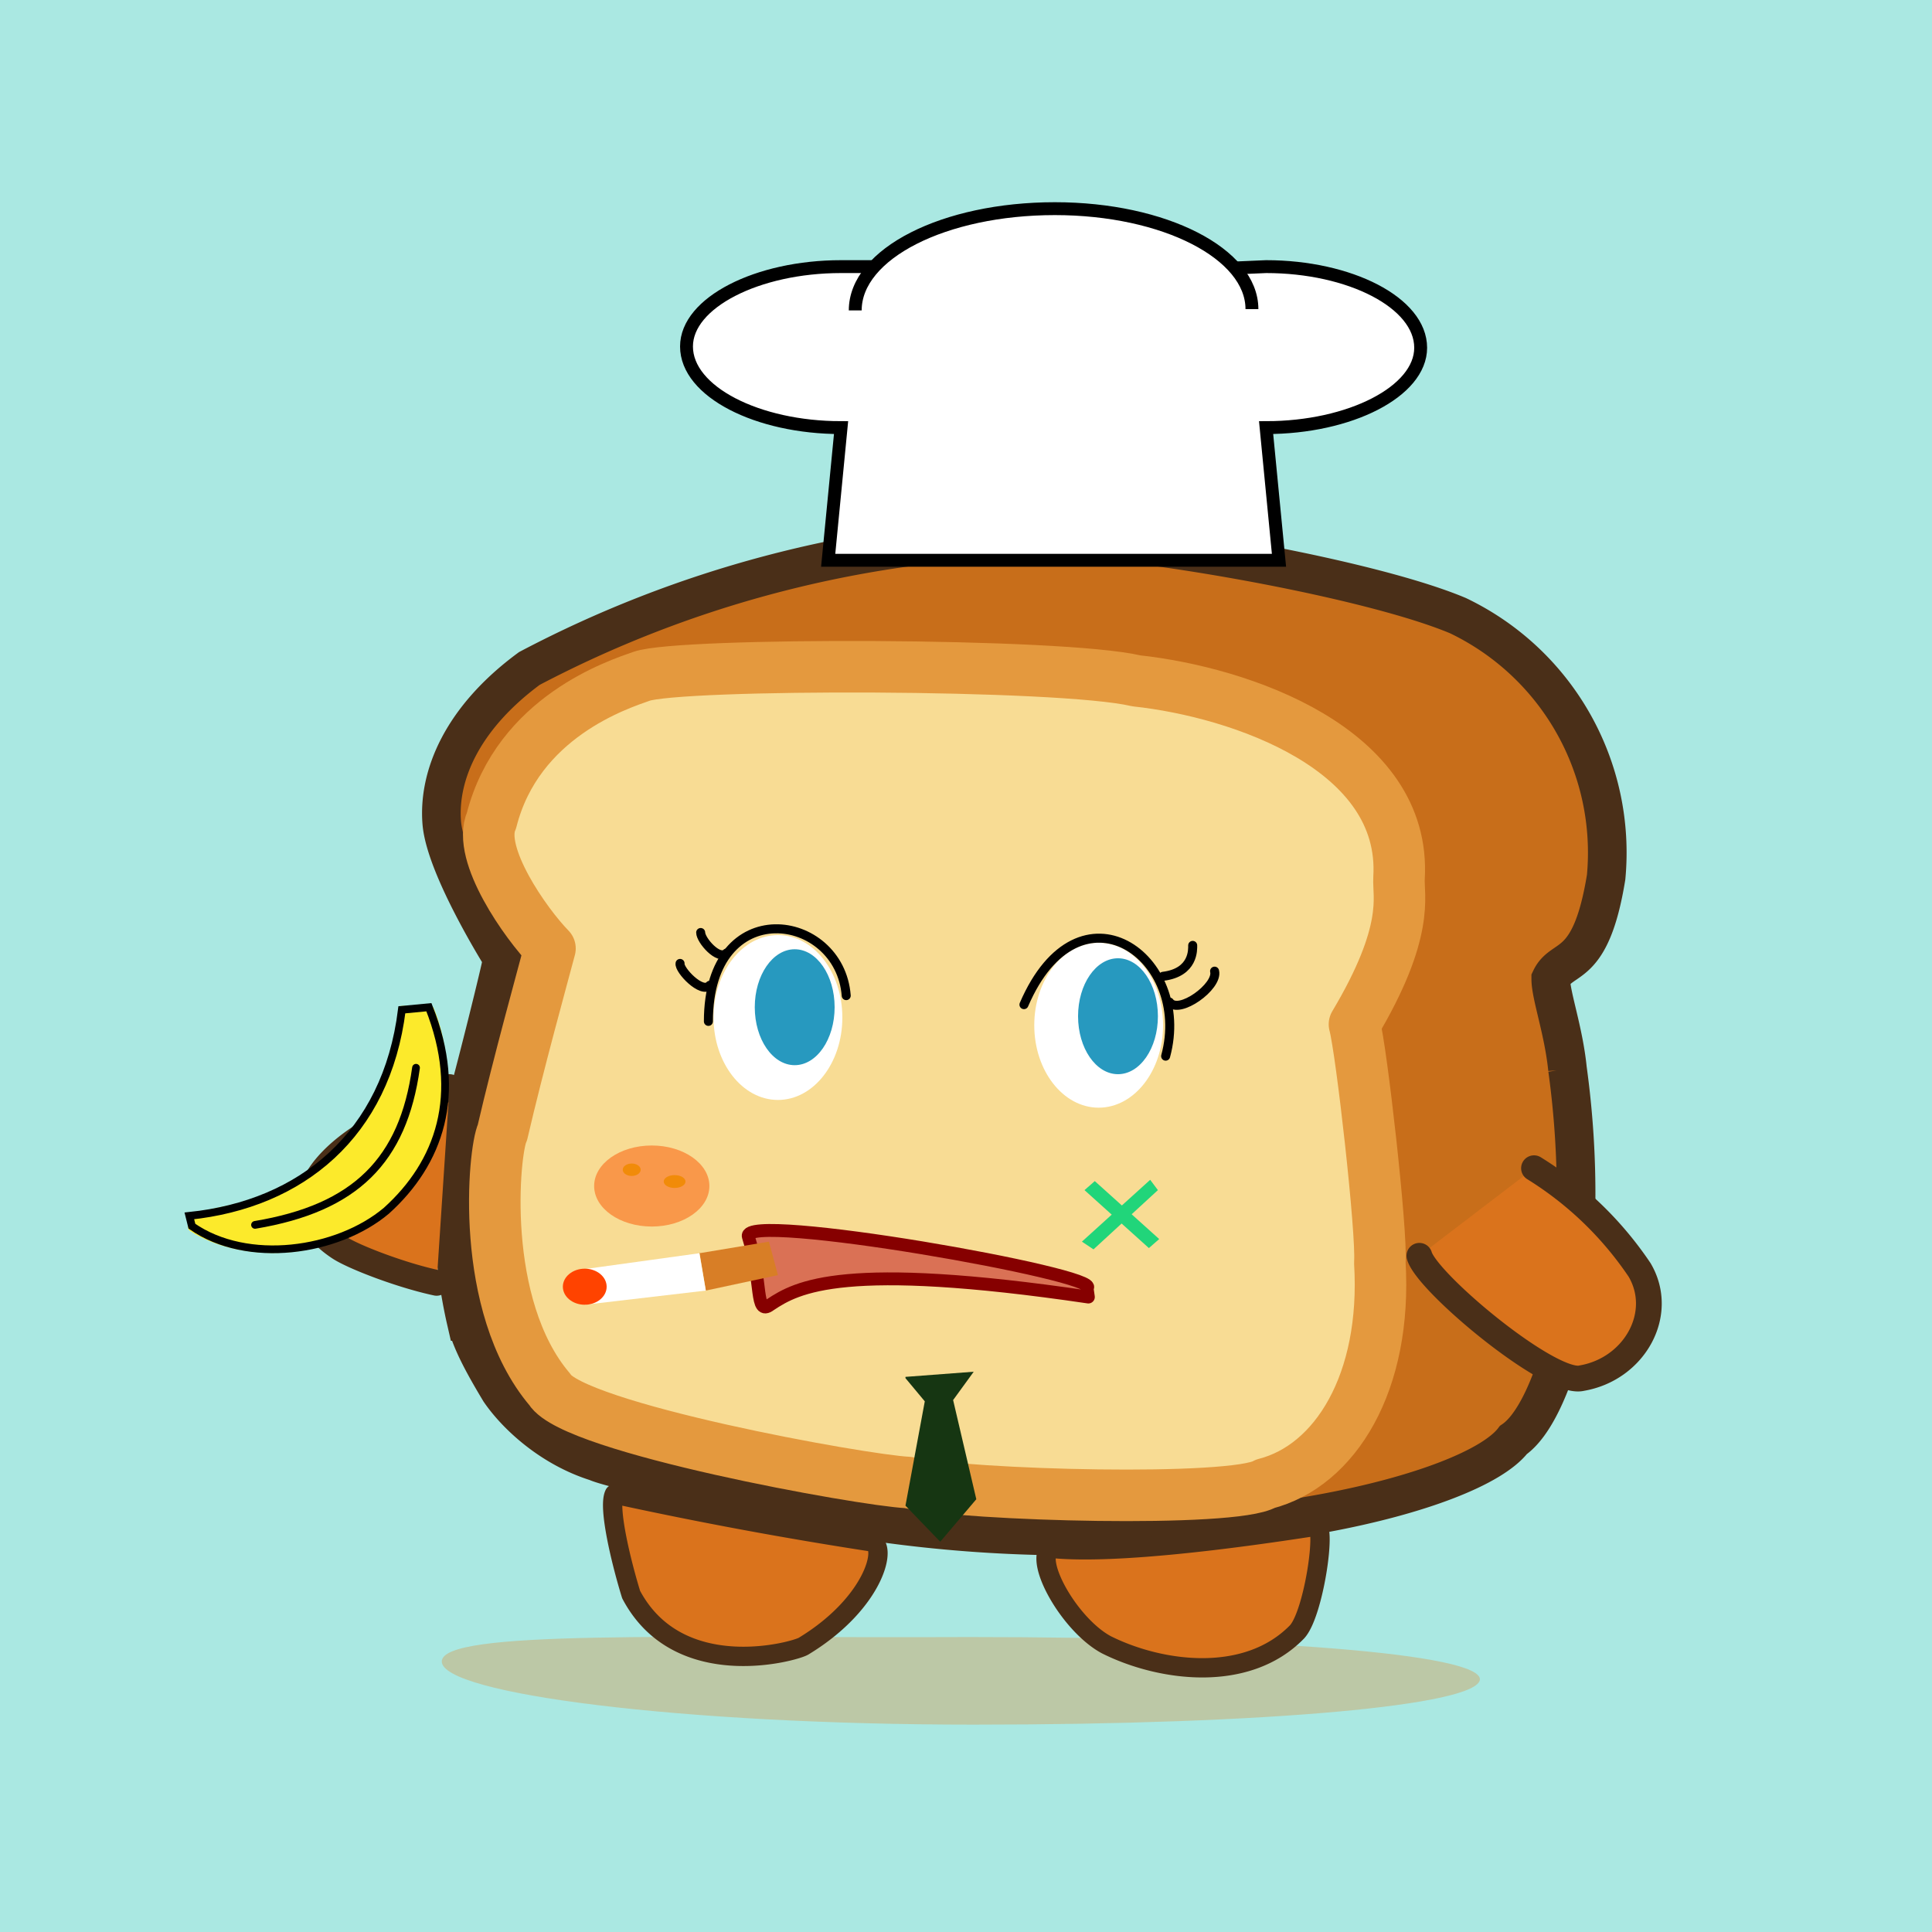 <svg xmlns="http://www.w3.org/2000/svg" preserveAspectRatio="xMinYMin meet" viewBox="0 0 150 150"><path d="M0 0h150v150H0V0Z" fill="#aae8e2"/><path d="M39 74.4s-4.4-7-4.7-10.5c-.3-3.6 1.5-8.1 6.8-12a88.9 88.9 0 0 1 38.5-10.2c5.4-.5 26 2.9 33.6 6.1a20.4 20.4 0 0 1 11.5 20.3c-1.2 7.4-3.4 6-4.3 7.9 0 1.3 1 4 1.3 7a71 71 0 0 1-.2 20.8c-1 3.8-2.4 6.9-4 8-1.6 2.1-7.2 4.3-14.8 5.7a107.5 107.5 0 0 1-35.8.5c-4.5-.7-19.1-3.8-20.6-4.5-3.5-1.1-6.2-3.6-7.5-5.5-1.2-2-2.2-3.8-2.6-5.4a39 39 0 0 1-.4-15.5c.8-2.6 3.4-13.1 3.2-12.7Z" fill="#c86e1a" stroke-width="3" stroke="#4A2F18"/><path d="M42.7 73.64c-1.87-1.91-5.7-7.34-4.54-9.94 2.05-8.07 9.9-10.57 11.64-11.19 2.92-1.05 32.56-1.04 38.42.35 8.13.88 21.01 5.3 20.4 15.31-.08 1.4.87 4.1-3.46 11.36.54 1.95 2.15 16.16 1.97 18.5.56 9.31-3.46 15.78-8.89 17.17-2.43 1.46-22.96.93-27.76-.1-3.53-.17-25.99-4.23-27.8-7.23-5.52-6.5-4.35-18.55-3.67-19.95 1.24-5.35 3.14-12.2 3.69-14.28Z" stroke="#E4993E" fill="#F8DC94" stroke-linecap="round" paint-order="fill" stroke-width="4" stroke-linejoin="round"/><ellipse cx="50.603" cy="92.082" rx="4.474" ry="3.146" style="fill:#F9984A" ></ellipse><ellipse  cx="49.046" cy="90.818" rx="0.696" ry="0.482" style="fill:#f18b09"></ellipse><ellipse  cx="52.376" cy="91.734" rx="0.845" ry="0.499" style="fill:#f18b09"></ellipse><path d="M114.9 130.4c-.2 2-16.4 3.5-39.3 3.5-22.8 0-41.3-2.4-41.3-4.9 0-2.5 18.1-1.8 41-1.9 22.8 0 39.7 1.3 39.6 3.3Z" fill="#de8e3a" fill-opacity="0.353"/><path d="M47.7 116c-.5 1 .5 5.2 1.3 7.8 3.7 7 12.8 4.4 13.4 4 5.6-3.4 6.6-8 5.2-8.1a326 326 0 0 1-19.9-3.7ZM81.5 120.2c-1.2 1.1 1.6 6 4.4 7.5 4.2 2.1 10.9 3 14.8-1 1.3-1.4 2.3-8.3 1.5-8.2-.3 0-14.4 2.4-20.7 1.7Z" fill="#DA731C" stroke="#4A2F18"  stroke-linejoin="round" stroke-width="1.5"/><path d="M119.1 90.7a27 27 0 0 1 8.2 7.9c2 3.4-.4 7.7-4.5 8.4-2.4.6-12-7.4-12.6-9.5M34.9 84.4c-.8.5-4 2-5.7 3.2-1.6.7-8.8 5.4-2.8 9.3 1.1.7 4.7 2.1 7.5 2.7" stroke-linecap="round" stroke-width="2" fill="#DA731C" stroke="#4A2F18"/><path d="M84.5 100.7c-19-2.8-22.6-.8-24.7.6-1.2.9-.6-1.8-1.7-5.3-.6-2 27.7 3 26.3 4l.1.7Z" stroke="#860000" stroke-linecap="round" stroke-linejoin="round" fill="#DA7155"/><path d="m54.3 97.3 5.4-.9.7 2.6-5.6 1.2-.5-3Z" fill="#D87E26"/><path d="m54.8 100.2-.5-2.9-9.4 1.3.5 2.7 9.4-1.1Z" fill="#FFF"/><ellipse cx="45.4" cy="99.9" rx="1.7" ry="1.4" fill="#FF4300"/><path fill="#fff" stroke="#000" d="m96 20.8 2.3-.1c6.5 0 12 2.8 12 6.3 0 3.4-5.5 6.2-12 6.2l1 10.3h-35l1-10.3c-6.5 0-12-2.8-12-6.3 0-3.4 5.5-6.2 12-6.2h2.5"/><path fill="#fff" stroke="#000" d="M97.2 24c0-4.3-6.8-7.8-15.3-7.8-8.6 0-15.5 3.5-15.5 7.9"/><ellipse cx="60.4" cy="79" rx="5" ry="6.4" fill="#FFF"/><ellipse cx="85.3" cy="79.6" rx="5" ry="6.4" fill="#FFF"/><ellipse cx="61.7" cy="78.2" rx="3.1" ry="4.5" fill="#2799BF"/><ellipse cx="86.8" cy="78.9" rx="3.1" ry="4.5" fill="#2799BF"/><path d="M55.1 76.5c-.6.7-2.4-1.2-2.3-1.7m3.6-.8c-.6.6-2-1-2-1.6m38.2 1c0 .3.1 2.1-2.3 2.4m4-.4c.3 1.2-2.8 3.4-3.5 2.4" stroke="#000" fill="none" stroke-linecap="round" stroke-width=".7"/><path d="M79.5 78c4.3-10 13.1-3.7 11 4M55 79.3c0-10 10.2-8.5 10.7-2" stroke="#000" fill="none" stroke-linecap="round" stroke-width=".7"/><path fill="#fcea2b" stroke="#fcea2b" stroke-linecap="round" stroke-linejoin="round" d="M31.5 92.2c-5 6-13 5.5-16.6 3.1v-.8c5-1.1 6.8-1 11.5-5.2 2.7-3 5-7.6 4.8-10.9h2.2c1.8 4.3 1.2 10.5-2.1 14l.2-.2Z" stroke-width=".6"/><path fill="none" stroke="#000" stroke-linecap="round" stroke-linejoin="round" d="M19.8 95.1c7.8-1.3 11.5-5 12.5-12.2" stroke-width=".6"/><path fill="none" stroke="#000" stroke-linecap="round" d="M30 94c-3.8 3.2-10.8 4.2-15.1 1.2l-.2-.8c8.7-.9 15.3-6.3 16.5-16l2.1-.2C36 85 34.1 90.3 30 94h0Z" stroke-width=".6"/><path d="m84.2 92.4 5 4.5.8-.7-5-4.5-.8.7Z" fill="#21D57A"/><path d="m84 96.4 5.3-4.8.6.8-5 4.6" fill="#21D57A"/><path d="m70.3 107 1.5 1.8-1.5 8.1 2.7 2.8 2.8-3.3-1.8-7.7 1.6-2.2-5.3.4Z" fill="#163612"/></svg>